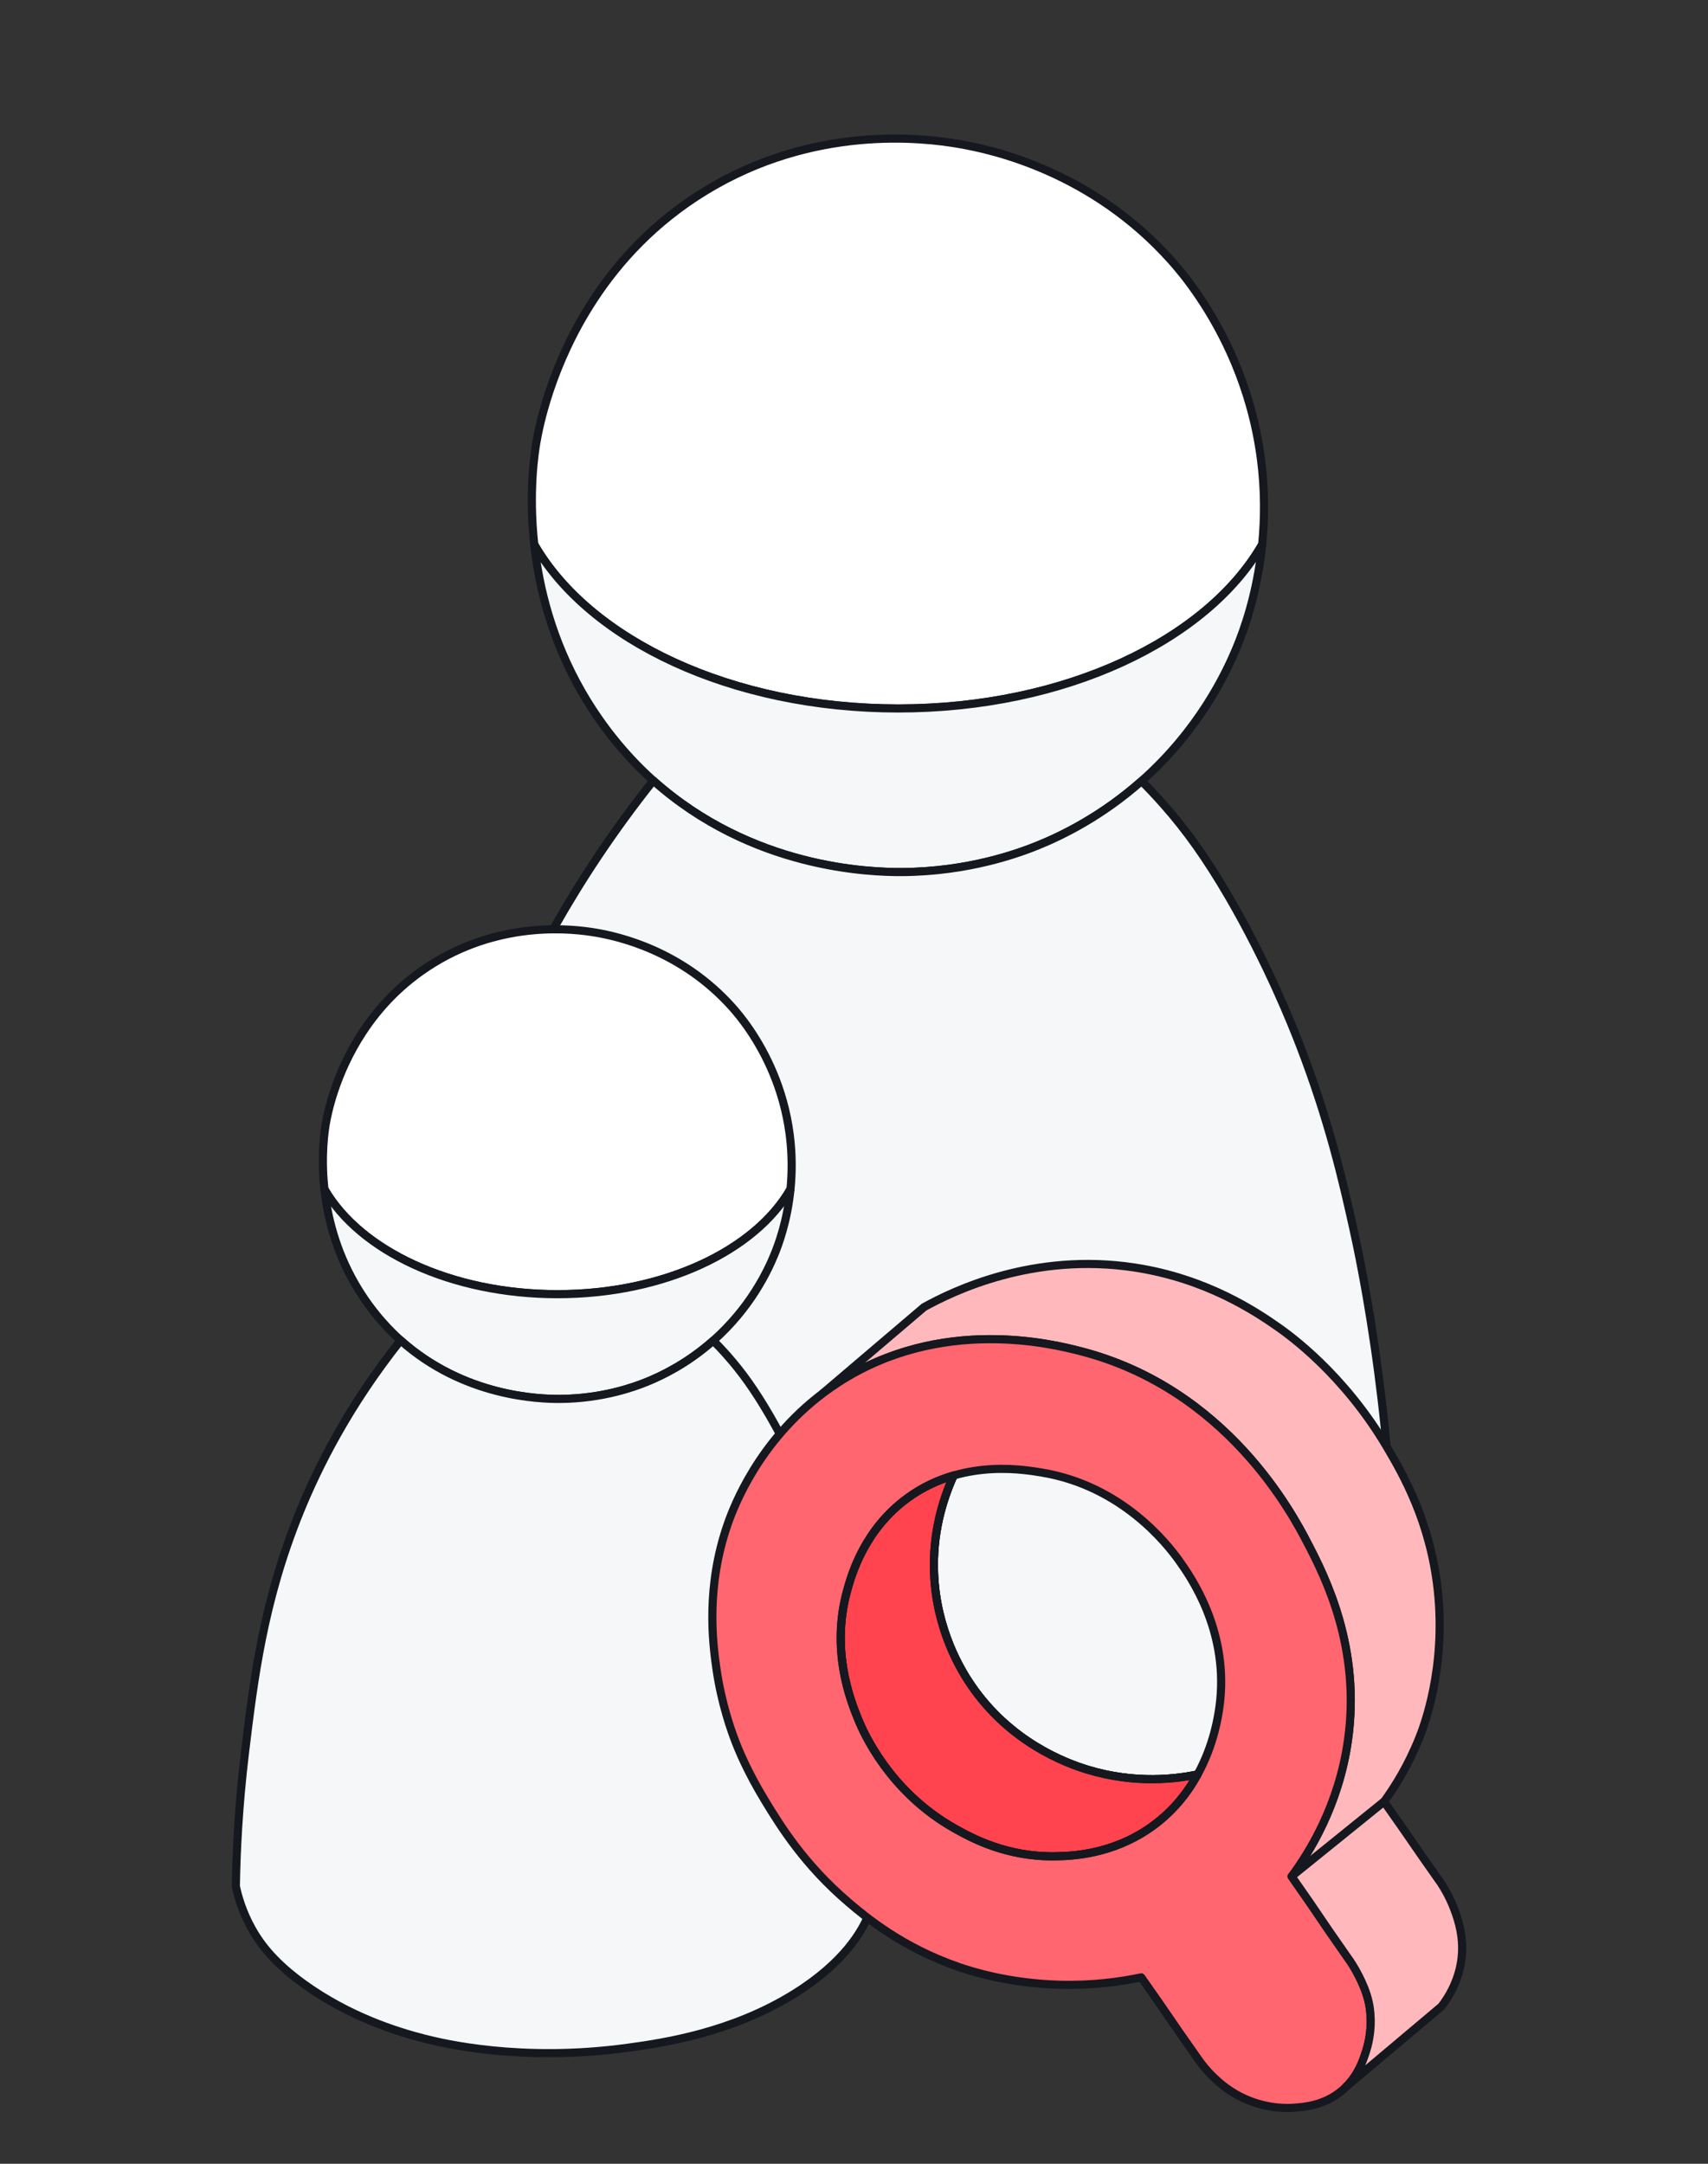 <svg width="120" height="152" viewBox="0 0 120 152" fill="none" xmlns="http://www.w3.org/2000/svg">
<rect x="0" y="0" width="120" height="152" fill="#333333" stroke="none"/>
<g clip-path="url(#clip0_41_1519)">
<g clip-path="url(#clip1_41_1519)">
<path d="M88.677 38.246C84.806 44.976 74.817 49.768 63.107 49.768C51.397 49.768 41.406 44.975 37.536 38.246C37.127 34.522 37.571 31.738 37.687 31.062C37.861 30.058 38.693 25.641 41.714 21.035C43.473 18.349 45.978 15.599 49.53 13.425C57.178 8.743 64.859 9.683 67.337 10.108C69.819 10.529 76.733 12.081 82.288 18.296C82.647 18.698 83.396 19.559 84.261 20.845C85.886 23.252 87.926 27.139 88.59 32.242C88.876 34.439 88.856 36.466 88.677 38.249V38.246Z" fill="white" stroke="#15181E" stroke-width="0.571" stroke-linecap="round" stroke-linejoin="round"/>
<path d="M88.677 38.246C88.324 41.762 87.358 44.339 86.909 45.426C86.142 47.296 84.248 51.28 80.201 54.866C77.374 57.368 74.601 58.702 72.965 59.37C71.592 59.93 68.072 61.229 63.391 61.26C61.097 61.273 52.832 61.022 45.898 54.835C45.01 54.043 42.8 51.955 40.878 48.619C38.77 44.958 37.868 41.288 37.535 38.246C41.407 44.976 51.395 49.768 63.107 49.768C74.818 49.768 84.805 44.975 88.677 38.246Z" fill="#F6F7F8" stroke="#15181E" stroke-width="0.571" stroke-linecap="round" stroke-linejoin="round"/>
<path d="M98.044 115.564C97.898 116.14 97.651 116.967 97.241 117.916C96.534 119.556 94.687 123.047 89.096 126.526C82.186 130.826 74.671 131.923 70.824 132.447C59.157 134.044 50.543 131.97 48.481 131.442C45.505 130.679 40.26 129.054 35.253 125.434C32.194 123.222 30.605 121.264 29.541 119.343C28.551 117.559 28.071 115.904 27.818 114.744C27.877 111.092 28.1 106.016 28.827 100.003C29.787 92.073 30.831 83.436 34.876 73.543C36.83 68.759 40.157 62.051 45.9 54.835C52.834 61.022 61.098 61.275 63.393 61.261C68.074 61.229 71.594 59.931 72.967 59.371C74.603 58.701 77.376 57.366 80.203 54.866C80.608 55.272 81.177 55.862 81.824 56.598C83.326 58.309 84.727 60.231 86.36 63.039C89.077 67.718 90.784 72.025 91.304 73.372C93.377 78.734 94.353 83.022 95.068 86.239C95.303 87.291 96.121 91.032 96.833 96.413C97.468 101.214 98.068 107.717 98.044 115.564Z" fill="#F6F7F8" stroke="#15181E" stroke-width="0.571" stroke-linecap="round" stroke-linejoin="round"/>
<path d="M55.537 83.536C53.059 87.844 46.663 90.913 39.166 90.913C31.669 90.913 25.271 87.844 22.793 83.536C22.532 81.151 22.816 79.369 22.89 78.936C23.002 78.293 23.534 75.464 25.469 72.516C26.594 70.796 28.199 69.036 30.473 67.643C35.37 64.646 40.287 65.247 41.874 65.519C43.463 65.789 47.89 66.781 51.447 70.761C51.677 71.019 52.156 71.57 52.71 72.393C53.75 73.934 55.056 76.423 55.481 79.69C55.664 81.097 55.651 82.394 55.537 83.536Z" fill="white" stroke="#15181E" stroke-width="0.571" stroke-linecap="round" stroke-linejoin="round"/>
<path d="M55.537 83.536C55.312 85.787 54.693 87.437 54.406 88.133C53.914 89.33 52.702 91.882 50.11 94.177C48.3 95.779 46.524 96.633 45.477 97.062C44.599 97.42 42.344 98.252 39.347 98.272C37.879 98.28 32.587 98.119 28.147 94.157C27.579 93.65 26.163 92.313 24.933 90.177C23.583 87.833 23.006 85.483 22.793 83.536C25.271 87.844 31.667 90.913 39.166 90.913C46.664 90.913 53.059 87.844 55.537 83.536Z" fill="#F6F7F8" stroke="#15181E" stroke-width="0.571" stroke-linecap="round" stroke-linejoin="round"/>
<path d="M61.535 133.04C61.442 133.409 61.283 133.939 61.02 134.546C60.567 135.596 59.385 137.832 55.805 140.059C51.38 142.812 46.569 143.514 44.106 143.85C36.636 144.873 31.12 143.544 29.8 143.206C27.895 142.717 24.536 141.677 21.33 139.36C19.372 137.943 18.355 136.69 17.673 135.46C17.039 134.317 16.732 133.259 16.57 132.516C16.607 130.177 16.75 126.927 17.216 123.077C17.83 118 18.499 112.47 21.089 106.136C22.34 103.073 24.47 98.777 28.147 94.157C32.587 98.119 37.879 98.28 39.347 98.272C42.345 98.251 44.599 97.42 45.477 97.061C46.525 96.633 48.3 95.779 50.11 94.177C50.37 94.437 50.735 94.814 51.149 95.286C52.11 96.382 53.007 97.612 54.053 99.41C55.793 102.406 56.886 105.163 57.219 106.026C58.546 109.459 59.17 112.204 59.629 114.264C59.779 114.937 60.303 117.333 60.759 120.779C61.166 123.853 61.55 128.016 61.535 133.04Z" fill="#F6F7F8" stroke="#15181E" stroke-width="0.571" stroke-linecap="round" stroke-linejoin="round"/>
<path d="M84.137 124.656C83.418 125.966 82.364 127.314 80.811 128.396C78.107 130.281 75.298 130.379 74.201 130.401C70.761 130.474 68.284 129.127 67.11 128.47C62.441 125.854 60.63 121.616 60.277 120.747C59.711 119.347 58.382 115.93 59.498 111.797C59.814 110.631 60.722 107.441 63.768 105.224C64.83 104.453 65.932 103.956 67.001 103.649C66.19 105.427 65.518 107.756 65.624 110.497C65.78 114.519 67.527 117.351 68.224 118.37C70.965 122.386 74.845 123.837 76.392 124.311C79.792 125.349 82.707 124.95 84.137 124.654V124.656Z" fill="white" stroke="#15181E" stroke-width="0.571" stroke-linecap="round" stroke-linejoin="round"/>
<path d="M84.137 124.656C83.418 125.966 82.364 127.314 80.811 128.396C78.107 130.281 75.298 130.379 74.201 130.401C70.761 130.474 68.284 129.127 67.11 128.47C62.441 125.854 60.63 121.616 60.277 120.747C59.711 119.347 58.382 115.93 59.498 111.797C59.814 110.631 60.722 107.441 63.768 105.224C64.83 104.453 65.932 103.956 67.001 103.649C66.19 105.427 65.518 107.756 65.624 110.497C65.78 114.519 67.527 117.351 68.224 118.37C70.965 122.386 74.845 123.837 76.392 124.311C79.792 125.349 82.707 124.95 84.137 124.654V124.656Z" fill="#FF444F" stroke="#15181E" stroke-width="0.571" stroke-linecap="round" stroke-linejoin="round"/>
<path d="M99.711 122.084C98.926 124.054 97.97 125.559 97.241 126.56C96.448 127.201 95.724 127.784 95.071 128.314C94.854 128.49 94.643 128.66 94.443 128.823C93.837 129.311 93.304 129.744 92.843 130.114C92.689 130.239 92.543 130.357 92.407 130.467C92.338 130.523 92.273 130.576 92.209 130.629C92.08 130.731 91.96 130.83 91.847 130.92C90.946 131.65 90.857 131.721 90.75 131.806C92.008 130.096 94.049 126.823 94.698 122.289C95.631 115.781 93.114 110.789 91.838 108.347C90.84 106.43 86.201 97.541 75.873 94.904C74.034 94.434 66.118 92.416 58.867 97.133C58.504 97.37 58.157 97.614 57.824 97.864C60.19 95.85 62.554 93.836 64.92 91.823C66.967 90.693 72.577 87.959 79.698 89.037C84.821 89.814 88.313 92.196 89.799 93.233C90.601 93.796 94.416 96.527 97.448 101.661C98.574 103.569 100.489 106.89 101.013 111.689C101.61 117.163 100.043 121.259 99.713 122.084H99.711Z" fill="#FFB9BD" stroke="#15181E" stroke-width="0.571" stroke-linecap="round" stroke-linejoin="round"/>
<path d="M96.169 140.674C95.992 139.867 95.668 139.21 95.482 138.836C95.192 138.254 94.886 137.793 94.646 137.463C92.358 134.203 93.035 135.073 90.745 131.813C90.745 131.813 90.746 131.811 90.75 131.807C92.009 130.097 94.049 126.824 94.699 122.29C95.632 115.783 93.115 110.79 91.839 108.349C90.84 106.431 86.202 97.543 75.873 94.906C74.035 94.436 66.119 92.417 58.867 97.134C58.505 97.372 58.157 97.616 57.825 97.866C57.82 97.87 57.815 97.874 57.81 97.877C53.305 101.274 51.579 105.779 51.145 107.01C49.569 111.494 50.079 115.433 50.328 117.184C50.679 119.67 51.393 121.633 51.683 122.381C51.859 122.836 52.477 124.4 53.745 126.484C54.822 128.26 56.502 130.98 59.61 133.631C60.818 134.663 63.376 136.806 67.37 138.18C68.199 138.466 70.862 139.33 74.462 139.424C76.783 139.486 78.742 139.207 80.18 138.903C82.489 142.177 81.829 141.319 84.138 144.591C84.386 144.956 84.755 145.436 85.272 145.929C85.633 146.274 86.418 147.01 87.666 147.524C89.213 148.163 90.562 148.09 90.915 148.063C91.649 148.007 92.996 147.907 94.219 146.913C94.343 146.814 94.456 146.71 94.56 146.603C94.566 146.597 94.572 146.593 94.578 146.587C95.465 145.703 95.789 144.677 95.982 144.073C96.52 142.37 96.23 140.959 96.168 140.674H96.169ZM82.853 109.646C83.693 110.821 86.209 114.453 85.737 119.369C85.722 119.541 85.7 119.717 85.676 119.896C85.593 120.483 85.315 122.517 84.139 124.657H84.138C83.419 125.967 82.365 127.316 80.812 128.397C78.108 130.283 75.299 130.38 74.202 130.403C70.762 130.476 68.285 129.129 67.11 128.471C62.442 125.856 60.63 121.617 60.278 120.749C59.712 119.349 58.383 115.931 59.499 111.799C59.815 110.633 60.723 107.443 63.769 105.226C64.83 104.454 65.933 103.957 67.002 103.65C68.897 103.097 70.686 103.137 71.933 103.267C72.466 103.323 72.9 103.393 73.199 103.444C78.83 104.381 82.002 108.454 82.853 109.644V109.646Z" fill="#FF666F" stroke="#15181E" stroke-width="0.571" stroke-linecap="round" stroke-linejoin="round"/>
<path d="M102.723 137.091C102.65 138.971 101.74 140.344 101.273 140.951C99.041 142.83 96.811 144.709 94.578 146.587C95.466 145.703 95.79 144.677 95.983 144.073C96.521 142.37 96.231 140.959 96.168 140.674C95.991 139.867 95.667 139.21 95.481 138.836C95.191 138.254 94.885 137.793 94.645 137.463C92.357 134.203 93.034 135.073 90.744 131.813C90.744 131.813 90.746 131.811 90.75 131.807C90.857 131.723 90.945 131.651 91.847 130.921C91.96 130.83 92.08 130.731 92.208 130.63C92.274 130.577 92.338 130.523 92.407 130.469C92.543 130.359 92.688 130.24 92.843 130.116C93.304 129.744 93.837 129.313 94.443 128.824C94.644 128.66 94.856 128.491 95.071 128.316C95.724 127.787 96.448 127.203 97.241 126.561C99.563 129.846 98.915 128.999 101.237 132.284C101.49 132.669 101.812 133.217 102.092 133.917C102.332 134.524 102.776 135.673 102.723 137.093V137.091Z" fill="#FFB9BD" stroke="#15181E" stroke-width="0.571" stroke-linecap="round" stroke-linejoin="round"/>
<path d="M84.137 124.656C83.418 125.966 82.364 127.314 80.811 128.396C78.107 130.281 75.298 130.379 74.201 130.401C70.761 130.474 68.284 129.127 67.11 128.47C62.441 125.854 60.63 121.616 60.277 120.747C59.711 119.347 58.382 115.93 59.498 111.797C59.814 110.631 60.722 107.441 63.768 105.224C64.83 104.453 65.932 103.956 67.001 103.649C66.19 105.427 65.518 107.756 65.624 110.497C65.78 114.519 67.527 117.351 68.224 118.37C70.965 122.386 74.845 123.837 76.392 124.311C79.792 125.349 82.707 124.95 84.137 124.654V124.656Z" stroke="#15181E" stroke-width="0.571" stroke-linecap="round" stroke-linejoin="round"/>
</g>
</g>
<defs>
<clipPath id="clip0_41_1519">
<rect width="120" height="152" fill="white"/>
</clipPath>
<clipPath id="clip1_41_1519">
<rect width="120" height="152" fill="white"/>
</clipPath>
</defs>
</svg>
